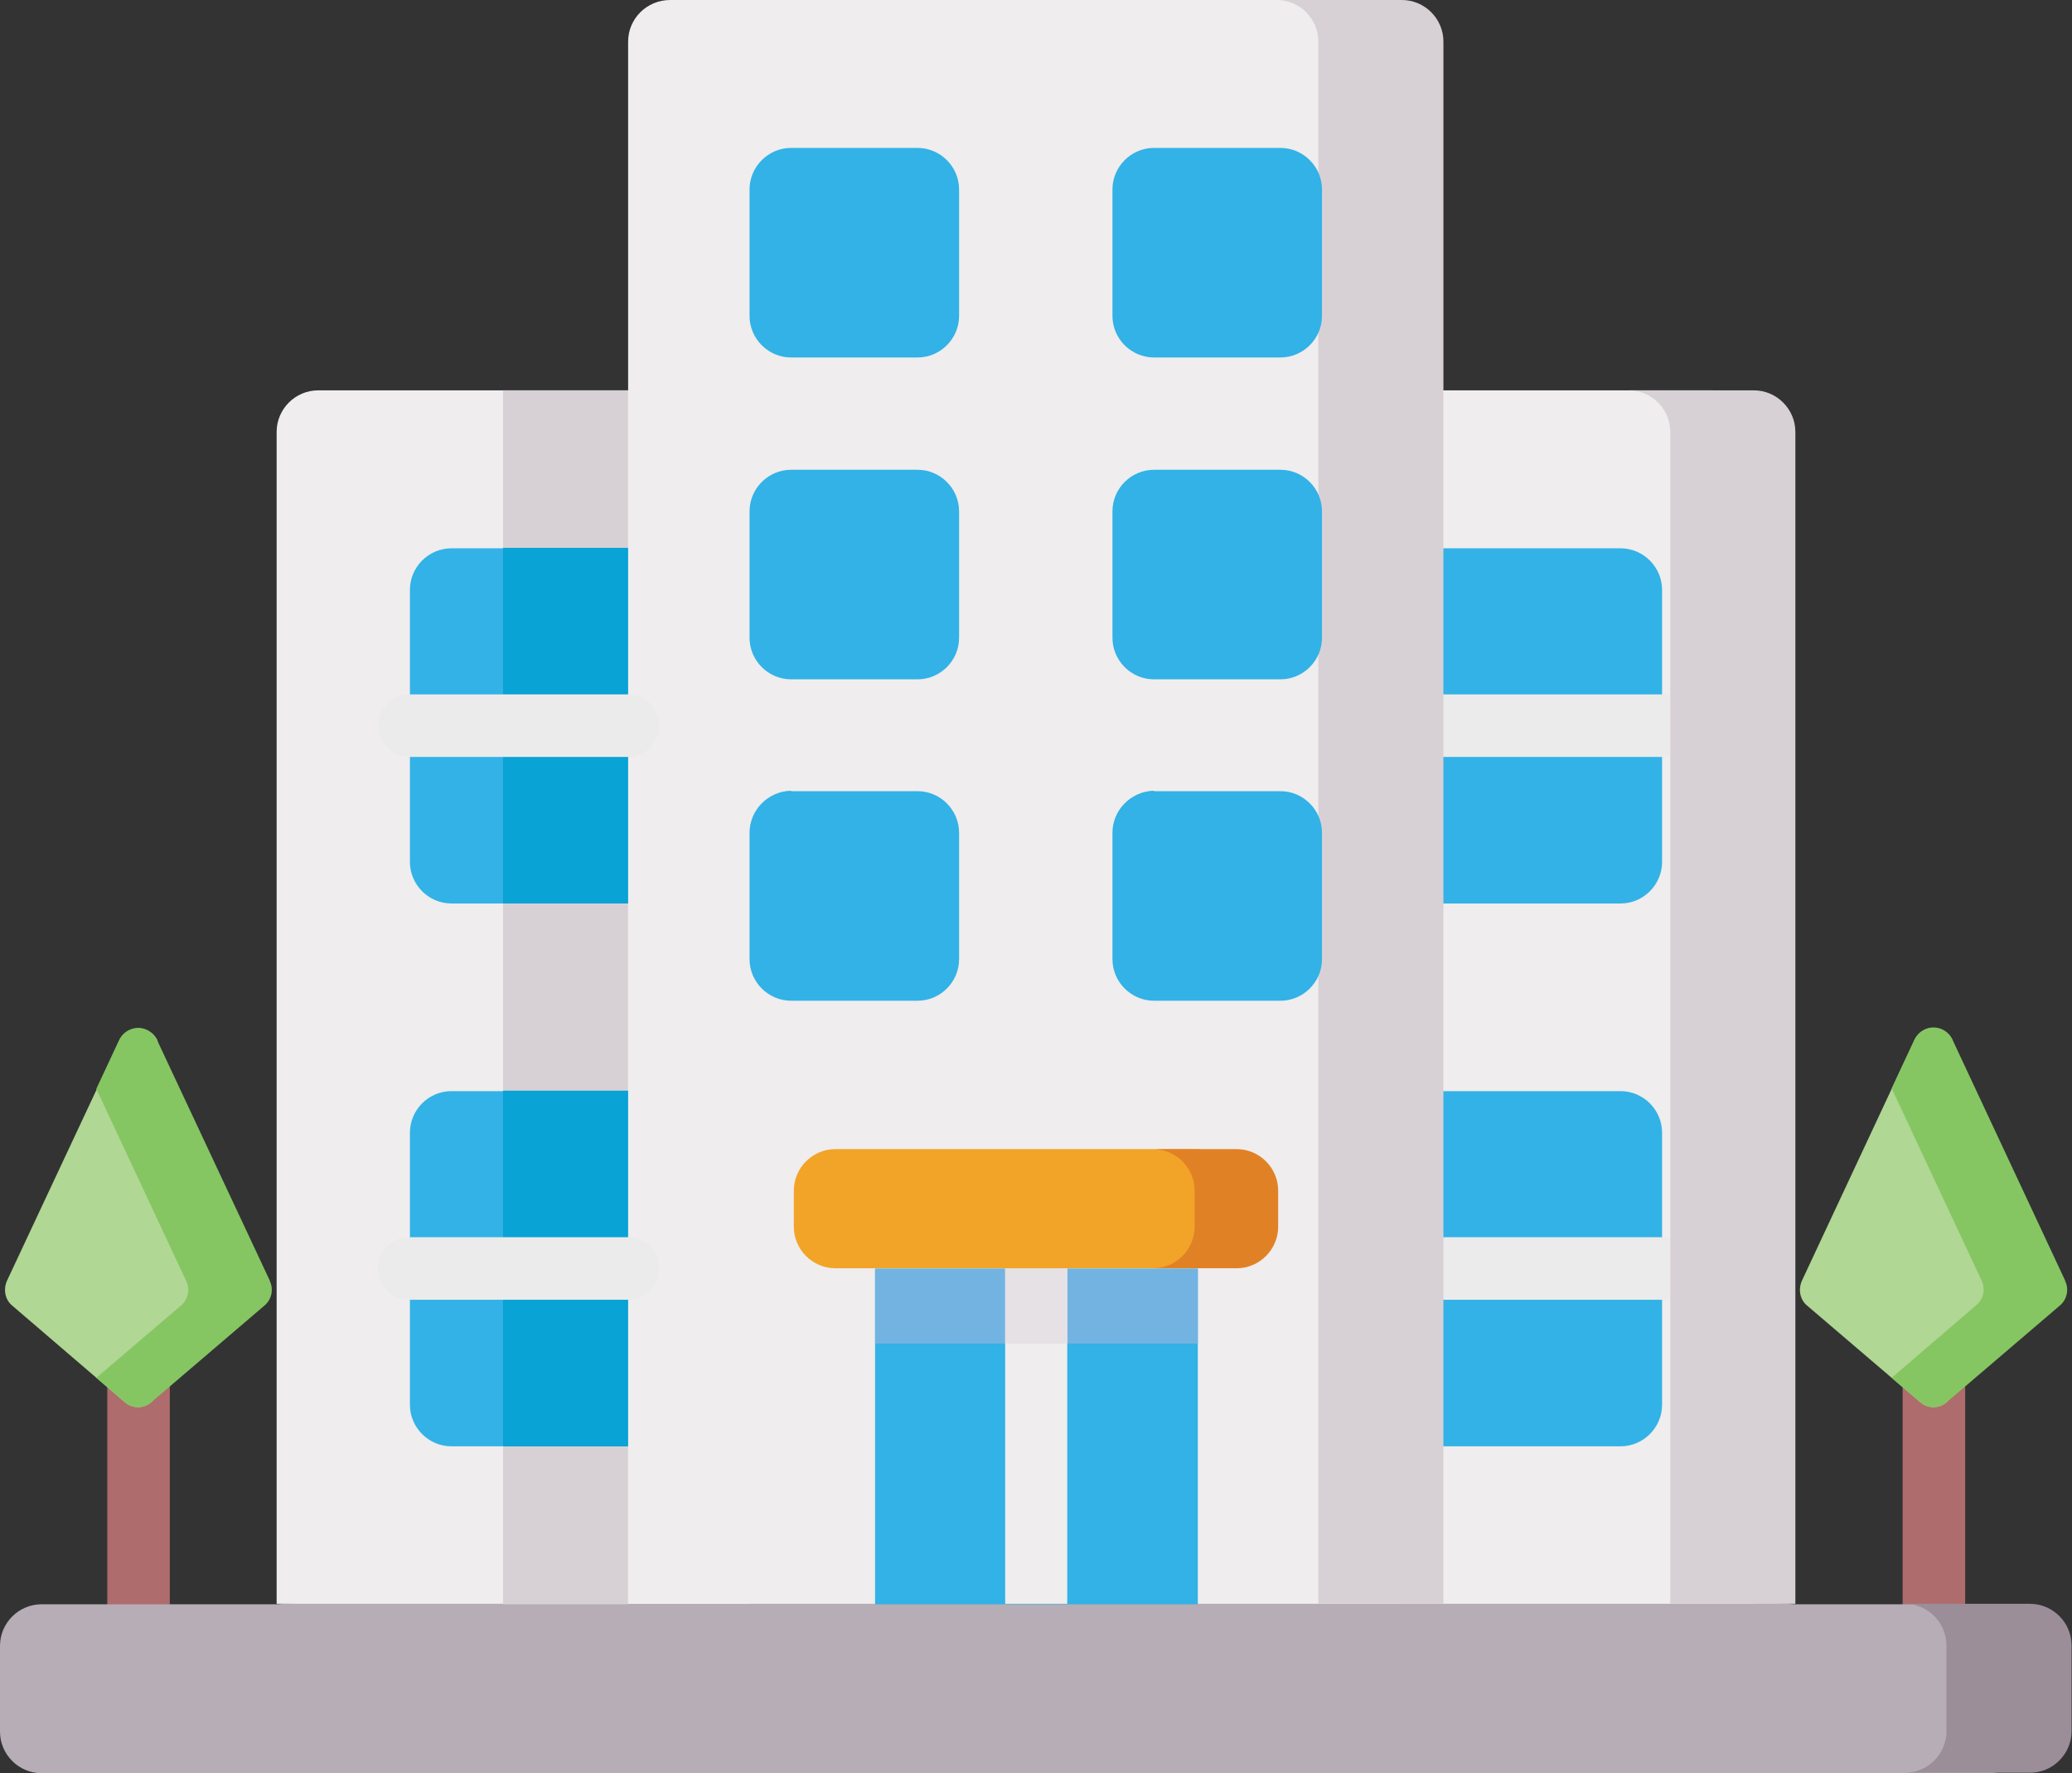 <?xml version="1.0" encoding="UTF-8"?><svg id="b" xmlns="http://www.w3.org/2000/svg" viewBox="0 0 45.39 38.84"><rect x="0" y="0" width="45.39" height="38.84" fill="#333333" stroke="none"/><g id="c"><path id="d" d="M42.36,35.82c-.38,0-.68-.31-.68-.68v-5.23c0-.38.3-.69.68-.69.38,0,.69.3.69.68h0v5.24c0,.38-.31.68-.68.68Z" fill="#ae6c6c"/><path id="e" d="M3.03,35.82c-.38,0-.68-.31-.68-.68v-5.23c0-.38.31-.68.68-.68s.69.31.69.68v5.23c0,.38-.31.68-.69.68Z" fill="#ae6c6c"/><path id="f" d="M42.77,22.78l1.55,5.28c.09.19.04.41-.12.54l-1.55,2.11c-.17.15-.42.15-.59,0l-2.47-2.11c-.16-.13-.2-.35-.12-.54l2.47-5.28c.11-.23.38-.33.61-.22.1.05.18.12.22.22Z" fill="#b0d793"/><path id="g" d="M45.24,28.05l-2.47-5.28c-.11-.23-.38-.33-.61-.22-.1.05-.17.12-.22.22l-.5,1.07,1.97,4.21c.09.19.04.41-.12.54l-1.85,1.59.62.53c.17.15.42.15.59,0l2.47-2.11c.16-.13.21-.36.12-.54Z" fill="#85c662"/><path id="h" d="M3.44,22.78l1.55,5.28c.09.19.04.41-.12.54l-1.55,2.11c-.17.15-.42.15-.59,0l-2.46-2.11c-.16-.13-.2-.35-.12-.54l2.47-5.27c.11-.23.38-.33.61-.22.1.05.17.12.22.22Z" fill="#b0d793"/><path id="i" d="M5.91,28.05l-2.47-5.27c-.11-.23-.38-.33-.61-.22-.1.05-.17.12-.22.22l-.5,1.07,1.97,4.21c.09.19.04.41-.12.54l-1.85,1.58.62.53c.17.15.42.15.59,0l2.47-2.11c.16-.13.21-.36.12-.54Z" fill="#85c662"/><path id="j" d="M0,36.05v1.88c0,.5.41.91.91.91h42.65c.5,0,.91-.41.91-.91v-1.88c0-.5-.41-.91-.91-.91h-4.23l-16.64-.91-16.64.91H.91c-.5,0-.91.41-.91.91Z" fill="#b6adb7"/><path id="k" d="M28.97,35.13h9.45V9.46c0-.5-.41-.91-.91-.91h-8.54v26.58Z" fill="#efedee"/><path id="l" d="M28.97,31.68h6.53c.5,0,.91-.41.91-.91v-5.96c0-.5-.41-.91-.91-.91h-6.53v7.79Z" fill="#32b2e6"/><path id="m" d="M28.97,19.79h6.53c.5,0,.91-.41.91-.91v-5.96c0-.5-.41-.91-.91-.91h-6.53v7.79Z" fill="#32b2e6"/><path id="n" d="M36.41,16.58h-4.79c-.38,0-.69-.3-.69-.68,0-.38.3-.69.68-.69h4.79c.38,0,.69.3.69.68,0,.38-.3.69-.68.69h0Z" fill="#ebebeb"/><path id="o" d="M36.41,28.47h-4.79c-.38,0-.69-.3-.69-.68,0-.38.3-.69.68-.69h4.79c.38,0,.69.3.69.68,0,.38-.3.69-.68.69h0Z" fill="#ebebeb"/><path id="p" d="M38.42,8.55h-2.74c.5,0,.91.41.91.91v25.67h2.74V9.46c0-.5-.41-.91-.91-.91Z" fill="#d7d1d6"/><path id="q" d="M44.47,35.13h-2.74c.5,0,.91.41.91.91v1.88c0,.5-.41.91-.91.91h2.74c.5,0,.91-.41.91-.91v-1.88c0-.5-.41-.91-.91-.91Z" fill="#9b8e99"/><path id="r" d="M16.42,35.13H6.06V9.46c0-.5.41-.91.91-.91h9.45v26.58Z" fill="#efedee"/><path id="s" d="M11.02,8.55h2.74v26.59h-2.74V8.55Z" fill="#d7d1d6"/><path id="t" d="M16.42,31.68h-6.53c-.5,0-.91-.41-.91-.91v-5.96c0-.5.41-.91.91-.91h6.53v7.79Z" fill="#32b2e6"/><path id="u" d="M11.02,23.89h5.4v7.79h-5.4v-7.79Z" fill="#09a3d5"/><path id="v" d="M16.42,19.79h-6.53c-.5,0-.91-.41-.91-.91v-5.96c0-.5.41-.91.91-.91h6.53v7.79Z" fill="#32b2e6"/><path id="w" d="M11.02,12h5.4v7.79h-5.4v-7.79Z" fill="#09a3d5"/><path id="x" d="M30.71,35.13H13.76V.91C13.76.41,14.17,0,14.68,0h15.12c.5,0,.91.41.91.91v34.22h0Z" fill="#efedee"/><path id="y" d="M30.71,0h-2.74c.5,0,.91.41.91.91v34.22h2.74V.91C31.62.41,31.21,0,30.71,0Z" fill="#d7d1d6"/><path id="z" d="M17.33,17.33h2.77c.5,0,.91.41.91.91v2.77c0,.5-.41.91-.91.91h-2.77c-.5,0-.91-.41-.91-.91v-2.77c0-.5.41-.91.91-.92h0Z" fill="#32b2e6"/><path id="aa" d="M25.28,17.33h2.77c.5,0,.91.41.91.91v2.77c0,.5-.41.91-.91.91h-2.77c-.5,0-.91-.41-.91-.91v-2.77c0-.5.41-.91.91-.92h0Z" fill="#32b2e6"/><path id="ab" d="M17.33,10.29h2.77c.5,0,.91.41.91.91v2.77c0,.5-.41.91-.91.91h-2.77c-.5,0-.91-.41-.91-.91v-2.77c0-.5.41-.91.91-.91Z" fill="#32b2e6"/><path id="ac" d="M25.28,10.29h2.77c.5,0,.91.41.91.91v2.77c0,.5-.41.91-.91.91h-2.77c-.5,0-.91-.41-.91-.91v-2.77c0-.5.41-.91.91-.91Z" fill="#32b2e6"/><path id="ad" d="M17.33,3.24h2.77c.5,0,.91.41.91.91v2.77c0,.5-.41.91-.91.91h-2.77c-.5,0-.91-.41-.91-.91v-2.77c0-.5.41-.91.91-.91Z" fill="#32b2e6"/><path id="ae" d="M25.28,3.24h2.77c.5,0,.91.41.91.91v2.77c0,.5-.41.91-.91.91h-2.77c-.5,0-.91-.41-.91-.91v-2.77c0-.5.41-.91.91-.91Z" fill="#32b2e6"/><path id="af" d="M13.76,16.58h-4.79c-.38,0-.68-.31-.68-.69,0-.38.31-.68.68-.68h4.79c.38,0,.68.31.68.69,0,.38-.31.68-.68.68Z" fill="#ebebeb"/><path id="ag" d="M13.76,28.47h-4.79c-.38,0-.69-.3-.69-.68,0-.38.3-.69.68-.69h4.79c.38,0,.69.3.69.68,0,.38-.3.69-.68.69h0Z" fill="#ebebeb"/><path id="ah" d="M26.23,27.79h-2.85l-.68-.68-.68.68h-2.85v7.35h7.07v-7.35Z" fill="#32b2e6"/><path id="ai" d="M26.23,27.79h-2.85l-.68-.68-.68.68h-2.85v1.64h7.07v-1.64Z" fill="#72b3e2"/><path id="aj" d="M22.01,35.13h1.37v-7.35l-.68-.68-.68.68v7.35Z" fill="#efedee"/><path id="ak" d="M22.01,29.43h1.37v-1.64l-.68-.68-.68.68v1.64Z" fill="#e5e1e5"/><path id="al" d="M26.18,25.17h-7.88c-.5,0-.91.41-.91.91v.79c0,.5.41.91.91.91h7.88c.5,0,.91-.41.91-.91v-.79c0-.5-.41-.91-.91-.91Z" fill="#f1a428"/><path id="am" d="M27.09,25.17h-1.83c.5,0,.91.41.91.91v.79c0,.5-.41.91-.91.91h1.83c.5,0,.91-.41.91-.91v-.79c0-.5-.41-.91-.91-.91Z" fill="#e18126"/></g></svg>